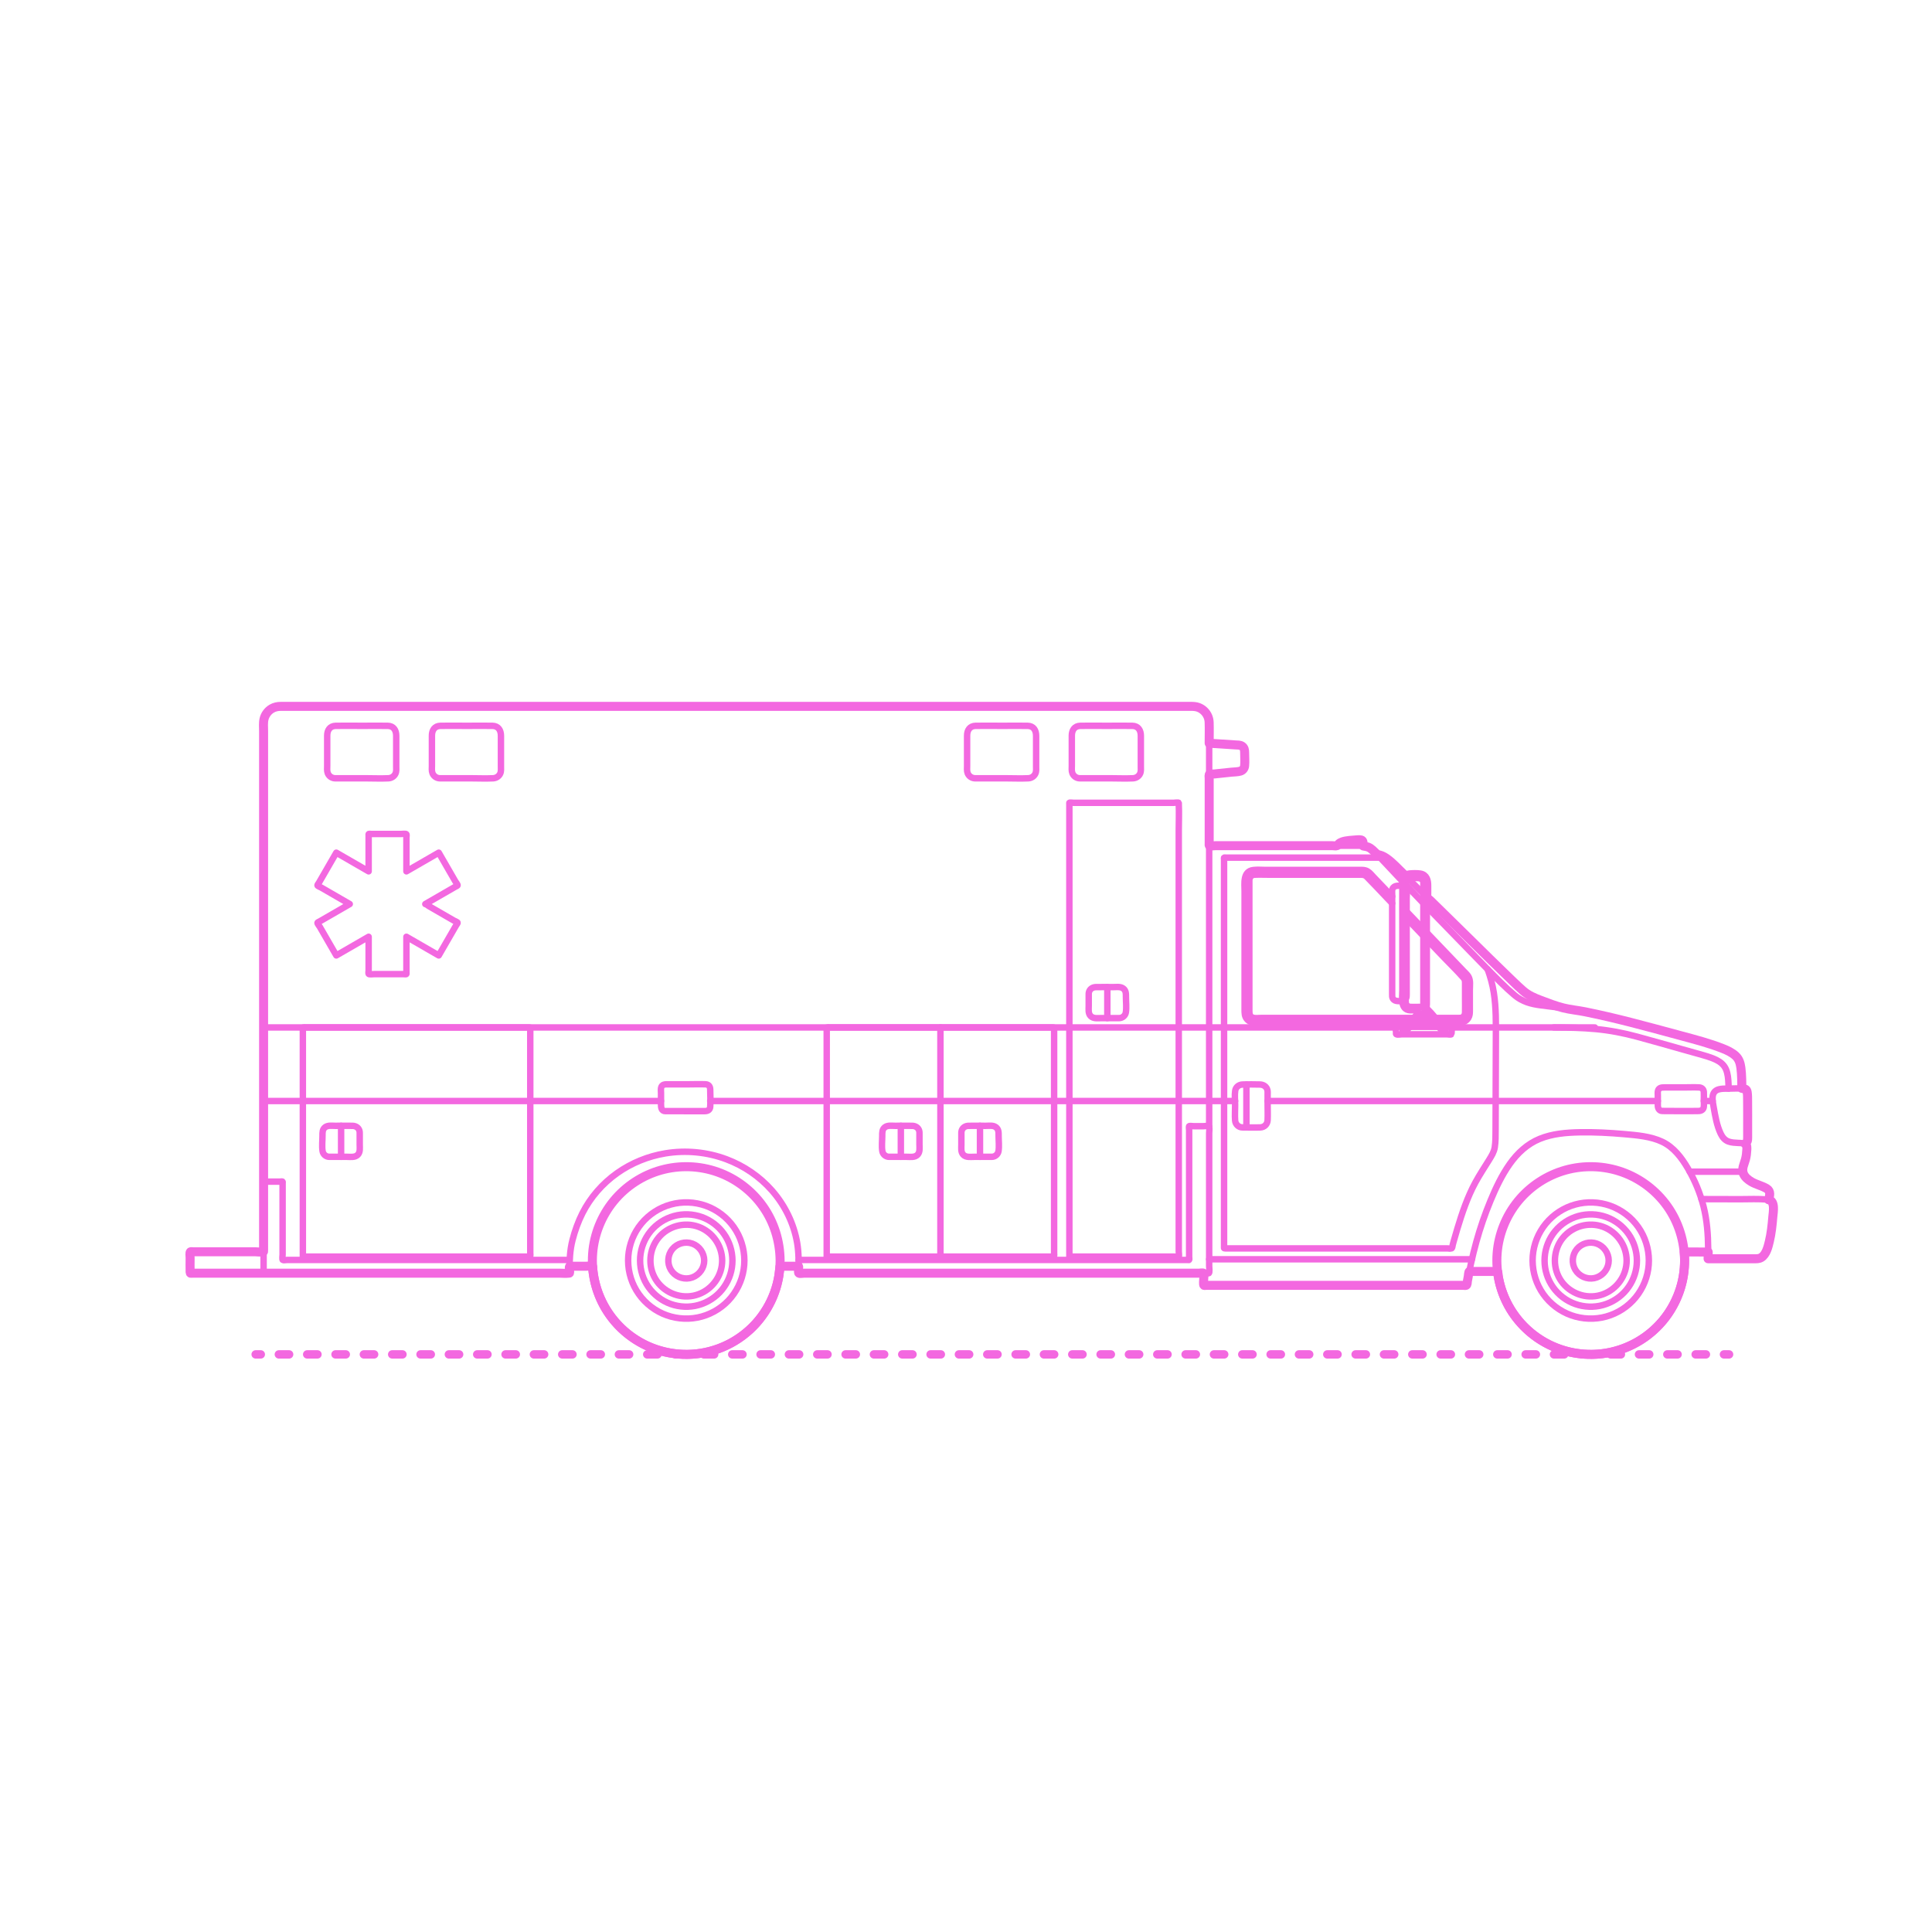 <?xml version="1.0" encoding="utf-8"?>
<!-- Generator: Adobe Illustrator 23.0.6, SVG Export Plug-In . SVG Version: 6.00 Build 0)  -->
<!DOCTYPE svg PUBLIC "-//W3C//DTD SVG 1.1//EN" "http://www.w3.org/Graphics/SVG/1.1/DTD/svg11.dtd">
<svg version="1.1" xmlns:x="http://ns.adobe.com/Extensibility/1.0/" xmlns:i="http://ns.adobe.com/AdobeIllustrator/10.0/" xmlns:graph="http://ns.adobe.com/Graphs/1.0/"
	 xmlns="http://www.w3.org/2000/svg" xmlns:xlink="http://www.w3.org/1999/xlink" x="0px" y="0px" viewBox="0 0 750 750"
	 enable-background="new 0 0 750 750" xml:space="preserve">
<g id="FILL-BACKGROUND">
	<rect fill="#FFFFFF" width="750" height="750"/>
</g>
<g id="AG-DIAGRAM">
	<g id="POLYLINE_1328_">
		<g>
			<g>
				
					<line fill="none" stroke="#F368E0" stroke-width="3.25" stroke-linecap="round" stroke-linejoin="round" x1="99.243" y1="525.775" x2="101.243" y2="525.775"/>
				
					<line fill="none" stroke="#F368E0" stroke-width="3.25" stroke-linecap="round" stroke-linejoin="round" stroke-dasharray="4,7" x1="108.242" y1="525.775" x2="665.73" y2="525.775"/>
				
					<line fill="none" stroke="#F368E0" stroke-width="3.25" stroke-linecap="round" stroke-linejoin="round" x1="669.23" y1="525.775" x2="671.23" y2="525.775"/>
			</g>
		</g>
	</g>
</g>
<g id="AG-DETAIL">
</g>
<g id="AG-TRANSPORT">
	<g id="POLYLINE_1251_">
		
			<line fill="none" stroke="#F368E0" stroke-width="2.5" stroke-linecap="round" stroke-linejoin="round" stroke-miterlimit="10" x1="619.13" y1="398.853" x2="563.451" y2="398.853"/>
	</g>
	<g id="POLYLINE_1252_">
		
			<line fill="none" stroke="#F368E0" stroke-width="2.5" stroke-linecap="round" stroke-linejoin="round" stroke-miterlimit="10" x1="541.946" y1="398.853" x2="102.326" y2="398.853"/>
	</g>
	<g id="POLYLINE_1253_">
		
			<path fill="none" stroke="#F368E0" stroke-width="2.5" stroke-linecap="round" stroke-linejoin="round" stroke-miterlimit="10" d="
			M535.771,332.927c-5.435,0-10.869,0-16.304,0c-9.858,0-19.717,0-29.575,0c-3.652,0-7.303,0-10.955,0c-1.001,0-2.001,0-3.002,0
			c-0.145,0-0.67-0.074-0.755,0.025c-0.08,0.092,0,0.614,0,0.73c0,0.571,0,1.142,0,1.713c0,1.992,0,3.985,0,5.977
			c0,6.77,0,13.54,0,20.31c0,9.295,0,18.591,0,27.886c0,10.189,0,20.378,0,30.567c0,9.661,0,19.322,0,28.983
			c0,7.582,0,15.165,0,22.747c0,3.98,0,7.96,0,11.94c0,0.661-0.19,0.815,0.476,0.819c1.86,0.011,3.72,0,5.579,0
			c8.02,0,16.041,0,24.061,0c10.109,0,20.217,0,30.326,0c7.705,0,15.411,0,23.116,0c1.024,0,2.048,0,3.072,0
			c0.406,0,1.203,0.159,1.583,0c0.168-0.07,0.076,0.028,0.196-0.089c0.228-0.223,0.292-1.066,0.377-1.374
			c0.149-0.544,0.297-1.089,0.448-1.633c0.413-1.485,0.846-2.964,1.293-4.439c1.872-6.183,3.948-12.388,7.044-18.081
			c1.642-3.018,3.553-5.887,5.356-8.809c0.942-1.527,1.878-3.023,2.159-4.818c0.347-2.218,0.315-4.515,0.322-6.756
			c0.011-3.519,0.022-7.038,0.033-10.558c0.026-8.3,0.052-16.6,0.078-24.9c0.019-5.934,0.116-11.943-0.808-17.822
			c-0.487-3.098-1.317-6.107-2.377-9.055"/>
	</g>
	<g id="POLYLINE_1254_">
		
			<path fill="none" stroke="#F368E0" stroke-width="2.5" stroke-linecap="round" stroke-linejoin="round" stroke-miterlimit="10" d="
			M258.273,431.339c-1.586-0.014-1.67-1.504-1.67-2.69c0-1.436,0-2.871,0-4.307c0-0.666-0.109-1.433,0.036-2.093
			c0.301-1.371,1.593-1.326,2.694-1.326c2.701,0,5.402,0,8.102,0c2.152,0,4.329-0.097,6.479,0c1.188,0.053,1.771,0.843,1.786,1.977
			c0.029,2.227,0.178,4.551,0,6.77c-0.098,1.217-0.997,1.667-2.097,1.67C268.494,431.349,263.383,431.339,258.273,431.339z"/>
	</g>
	<g id="POLYLINE_1255_">
		
			<line fill="none" stroke="#F368E0" stroke-width="2.5" stroke-linecap="round" stroke-linejoin="round" stroke-miterlimit="10" x1="275.701" y1="427.403" x2="479.473" y2="427.403"/>
	</g>
	<g id="POLYLINE_1256_">
		
			<line fill="none" stroke="#F368E0" stroke-width="2.5" stroke-linecap="round" stroke-linejoin="round" stroke-miterlimit="10" x1="102.326" y1="427.403" x2="256.603" y2="427.403"/>
	</g>
	<g id="POLYLINE_1257_">
		
			<line fill="none" stroke="#F368E0" stroke-width="2.5" stroke-linecap="round" stroke-linejoin="round" stroke-miterlimit="10" x1="492.087" y1="427.403" x2="643.565" y2="427.403"/>
	</g>
	<g id="POLYLINE_1258_">
		
			<line fill="none" stroke="#F368E0" stroke-width="2.5" stroke-linecap="round" stroke-linejoin="round" stroke-miterlimit="10" x1="661.423" y1="427.403" x2="664.864" y2="427.403"/>
	</g>
	<g id="POLYLINE_1259_">
		
			<path fill="none" stroke="#F368E0" stroke-width="2.5" stroke-linecap="round" stroke-linejoin="round" stroke-miterlimit="10" d="
			M603.176,398.853c5.44,0.028,10.885,0.119,16.305,0.62c5.411,0.5,10.717,1.536,15.963,2.944c5.971,1.602,11.91,3.331,17.863,4.996
			c1.999,0.559,4.002,1.108,5.998,1.68c2.373,0.679,4.833,1.302,7.053,2.408c1.602,0.798,2.947,1.93,3.664,3.614
			c0.74,1.737,0.882,3.711,0.967,5.573c0.029,0.635,0.043,1.27,0.057,1.905"/>
	</g>
	<g id="POLYLINE_1260_">
		
			<path fill="none" stroke="#F368E0" stroke-width="2.5" stroke-linecap="round" stroke-linejoin="round" stroke-miterlimit="10" d="
			M519.072,328.297c1.243-1.587,3.026-1.834,4.929-2.05c1.339-0.152,2.814-0.354,4.16-0.193c1.254,0.15,0.945,1.415,0.945,2.387"/>
	</g>
	<g id="POLYLINE_1261_">
		
			<path fill="none" stroke="#F368E0" stroke-width="2.5" stroke-linecap="round" stroke-linejoin="round" stroke-miterlimit="10" d="
			M553.883,352.008c3.707,3.809,7.414,7.618,11.121,11.427c4.134,4.248,8.248,8.518,12.404,12.745
			c3.409,3.467,6.83,7.033,10.554,10.167c2.982,2.51,6.347,3.417,10.185,3.909c5.194,0.666,10.352,1.213,15.504,2.195
			c5.256,1.001,10.465,2.214,15.659,3.495c4.959,1.223,9.899,2.513,14.83,3.847c5.457,1.477,10.92,2.931,16.343,4.529
			c2.496,0.735,4.993,1.478,7.431,2.39c1.869,0.699,3.785,1.48,5.35,2.746c2.767,2.238,2.737,5.977,2.848,9.268
			c0.043,1.286,0.049,2.573,0.054,3.859"/>
	</g>
	<g id="POLYLINE_1262_">
		
			<line fill="none" stroke="#F368E0" stroke-width="2.5" stroke-linecap="round" stroke-linejoin="round" stroke-miterlimit="10" x1="545.717" y1="343.49" x2="552.554" y2="350.627"/>
	</g>
	<g id="POLYLINE_1263_">
		
			<path fill="none" stroke="#F368E0" stroke-width="2.5" stroke-linecap="round" stroke-linejoin="round" stroke-miterlimit="10" d="
			M553.883,348.236c2.635,2.586,5.269,5.171,7.904,7.757c4.771,4.682,9.541,9.364,14.312,14.046
			c2.345,2.301,4.667,4.628,7.039,6.901c1.931,1.849,3.853,3.709,5.795,5.546c1.404,1.328,2.809,2.745,4.474,3.747
			c1.71,1.029,3.653,1.705,5.522,2.382c2.149,0.779,4.319,1.492,6.493,2.195c0.505,0.163,1.009,0.326,1.514,0.489"/>
	</g>
	<g id="POLYLINE_1264_">
		
			<line fill="none" stroke="#F368E0" stroke-width="2.5" stroke-linecap="round" stroke-linejoin="round" stroke-miterlimit="10" x1="546.668" y1="341.106" x2="552.554" y2="346.922"/>
	</g>
	<g id="POLYLINE_1265_">
		
			<path fill="none" stroke="#F368E0" stroke-width="2.5" stroke-linecap="round" stroke-linejoin="round" stroke-miterlimit="10" d="
			M534.563,331.644c3.179,0.612,5.411,2.947,7.649,5.12c1.161,1.127,2.321,2.255,3.482,3.382"/>
	</g>
	<g id="POLYLINE_1266_">
		
			<path fill="none" stroke="#F368E0" stroke-width="2.5" stroke-linecap="round" stroke-linejoin="round" stroke-miterlimit="10" d="
			M469.397,328.297c4.249,0.002,8.497,0.004,12.746,0.005c8.389,0.003,16.779,0.007,25.168,0.01
			c5.995,0.002,11.989,0.005,17.984,0.007c2.278,0.001,4.969-0.251,6.926,1.132c1.471,1.039,2.65,2.515,3.877,3.821
			c2.57,2.734,5.139,5.469,7.709,8.203c0.208,0.222,0.417,0.444,0.625,0.665"/>
	</g>
	<g id="POLYLINE_1267_">
		
			<path fill="none" stroke="#F368E0" stroke-width="2.5" stroke-linecap="round" stroke-linejoin="round" stroke-miterlimit="10" d="
			M553.883,362.056c2.971,3.105,5.942,6.21,8.913,9.316c1.809,1.89,3.617,3.78,5.426,5.67c0.611,0.638,1.355,1.268,1.813,2.035
			c0.902,1.511,0.543,3.581,0.543,5.228c0,2.726,0,5.451,0,8.177c0,0.982-0.06,1.891-0.608,2.746
			c-0.808,1.262-2.106,1.765-3.537,1.773c-2.528,0.014-5.056,0-7.584,0"/>
	</g>
	<g id="POLYLINE_1268_">
		
			<line fill="none" stroke="#F368E0" stroke-width="2.5" stroke-linecap="round" stroke-linejoin="round" stroke-miterlimit="10" x1="546.052" y1="353.872" x2="552.554" y2="360.668"/>
	</g>
	<g id="POLYLINE_1269_">
		
			<path fill="none" stroke="#F368E0" stroke-width="2.5" stroke-linecap="round" stroke-linejoin="round" stroke-miterlimit="10" d="
			M553.883,364.71c2.246,2.347,4.492,4.695,6.738,7.042c2.49,2.602,5.108,5.127,7.49,7.828c0.509,0.577,0.628,1.128,0.631,1.874
			c0.009,1.982,0,3.963,0,5.945c0,1.856,0.051,3.72,0,5.576c-0.024,0.867-0.357,1.648-1.203,2.02
			c-0.395,0.174-0.797,0.168-1.217,0.17c-1.052,0.004-2.105,0-3.157,0c-1.97,0-3.941,0-5.911,0"/>
	</g>
	<g id="POLYLINE_1270_">
		
			<line fill="none" stroke="#F368E0" stroke-width="2.5" stroke-linecap="round" stroke-linejoin="round" stroke-miterlimit="10" x1="546.052" y1="356.526" x2="552.554" y2="363.322"/>
	</g>
	<g id="POLYLINE_1271_">
		
			<path fill="none" stroke="#F368E0" stroke-width="2.5" stroke-linecap="round" stroke-linejoin="round" stroke-miterlimit="10" d="
			M552.554,390.438c-0.04,0.661-1.114,0.432-1.517,0.432c-1.169,0-2.367,0.078-3.534,0c-1.015-0.068-1.714-0.719-1.786-1.747
			c-0.177-2.531,0-5.138,0-7.673c0-10.719,0-21.439,0-32.158c0-1.661,0-3.322,0-4.984c0-0.61-0.079-1.28,0.016-1.888
			c0.209-1.338,1.367-1.506,2.483-1.506c1.245,0,3.369-0.468,4.123,0.903c0.295,0.538,0.215,1.193,0.215,1.784
			c0,1.436,0,2.872,0,4.308c0,5.051,0,10.103,0,15.154c0,8.952,0,17.904,0,26.856C552.554,390.094,552.554,390.266,552.554,390.438z
			"/>
	</g>
	<g id="POLYLINE_1272_">
		
			<line fill="none" stroke="#F368E0" stroke-width="2.5" stroke-linecap="round" stroke-linejoin="round" stroke-miterlimit="10" x1="557.089" y1="397.001" x2="548.879" y2="397.001"/>
	</g>
	<g id="POLYLINE_1273_">
		
			<line fill="none" stroke="#F368E0" stroke-width="2.5" stroke-linecap="round" stroke-linejoin="round" stroke-miterlimit="10" x1="555.494" y1="395.166" x2="550.645" y2="395.166"/>
	</g>
	<g id="POLYLINE_1274_">
		
			<path fill="none" stroke="#F368E0" stroke-width="2.5" stroke-linecap="round" stroke-linejoin="round" stroke-miterlimit="10" d="
			M547.035,397.001c-4.645,0-9.289,0-13.934,0c-9.042,0-18.084,0-27.127,0c-6.102,0-12.204,0-18.306,0
			c-1.425,0-2.72-0.254-3.673-1.449c-0.859-1.077-0.84-2.296-0.84-3.588c0-7.038,0-14.076,0-21.115c0-8.277,0-16.554,0-24.831
			c0-2.941-0.779-7.767,3.384-8.273c1.573-0.191,3.248-0.028,4.826-0.028c3.984,0,7.968,0,11.952,0c7.925,0,15.85,0,23.775,0
			c1.267,0,2.606-0.15,3.754,0.5c0.945,0.535,1.691,1.532,2.43,2.304c1.538,1.608,3.077,3.216,4.615,4.823
			c0.849,0.888,1.699,1.775,2.548,2.663"/>
	</g>
	<g id="POLYLINE_1275_">
		
			<path fill="none" stroke="#F368E0" stroke-width="2.5" stroke-linecap="round" stroke-linejoin="round" stroke-miterlimit="10" d="
			M548.801,395.166c-4.217,0-8.433,0-12.65,0c-8.591,0-17.182,0-25.773,0c-6.877,0-13.755,0-20.632,0
			c-1.015,0-2.294,0.207-3.292-0.076c-1.46-0.414-1.464-1.775-1.464-2.998c0-6.522,0-13.043,0-19.565c0-8.219,0-16.438,0-24.657
			c0-2.004-0.021-4.01,0-6.015c0.013-1.285,0.736-2.243,2.084-2.303c1.969-0.087,3.961,0,5.931,0c3.962,0,7.924,0,11.886,0
			c7.459,0,14.917,0,22.376,0c1.247,0,2.345-0.17,3.295,0.786c2.606,2.624,5.118,5.348,7.675,8.02
			c0.735,0.768,1.469,1.535,2.204,2.303"/>
	</g>
	<g id="POLYLINE_1276_">
		
			<path fill="none" stroke="#F368E0" stroke-width="2.5" stroke-linecap="round" stroke-linejoin="round" stroke-miterlimit="10" d="
			M560.27,398.636c0.563,0,1.126,0,1.689,0c0.239,0,1.337-0.149,1.491,0.017c0.168,0.181,0.102,2.741-0.039,2.858
			c-0.234,0.197-1.49,0-1.782,0c-1.252,0-2.503,0-3.755,0c-3.242,0-6.483,0-9.725,0c-1.318,0-2.637,0-3.955,0
			c-0.466,0-1.698,0.234-2.115,0c-0.218-0.122-0.135-0.249-0.135-0.607c0-0.398-0.248-1.931,0-2.227
			c0.16-0.192,1.284-0.042,1.563-0.042c0.651,0,1.301,0,1.952,0"/>
	</g>
	<g id="POLYLINE_1277_">
		
			<line fill="none" stroke="#F368E0" stroke-width="2.5" stroke-linecap="round" stroke-linejoin="round" stroke-miterlimit="10" x1="547.305" y1="398.636" x2="558.51" y2="398.636"/>
	</g>
	<g id="POLYLINE_1278_">
		
			<path fill="none" stroke="#F368E0" stroke-width="2.5" stroke-linecap="round" stroke-linejoin="round" stroke-miterlimit="10" d="
			M551.657,392.199c-2.218,2.304-4.436,4.608-6.653,6.912c-0.38,0.395-1.025,1.296-0.056,1.514c0.721,0.162,1.597-1.199,1.991-1.609
			c1.426-1.481,2.852-2.962,4.278-4.444c0.528-0.549,1.056-1.097,1.585-1.646c0.343-0.356,0.265-0.416,0.644-0.118
			c1.072,0.844,1.952,2.246,2.845,3.273c1.185,1.363,2.334,2.77,3.56,4.096c0.384,0.415,1.268,0.77,1.366-0.128
			c0.035-0.318-0.161-0.491-0.34-0.714c-0.471-0.588-0.992-1.142-1.486-1.711c-1.337-1.539-2.675-3.078-4.012-4.617
			c-0.357-0.41-1.325-1.214-1.497-1.685c-0.143-0.393,0-1.111,0.001-1.522c0-1.132,0-2.264,0-3.395c0-3.562,0-7.125,0.001-10.687
			c0-8.321,0-16.642,0-24.963c0-2.417,0-4.835,0-7.252c0-1.283-0.121-2.493-1.261-3.324c-0.734-0.536-1.533-0.59-2.408-0.59
			c-1.177,0-2.598-0.226-3.743,0.163c-1.415,0.481-2.072,1.776-2.083,3.191c-0.043,5.899,0,11.8,0,17.699c0,7.94,0,15.879,0,23.819
			c0,2.644-0.893,7.577,3.071,7.739C547.868,392.216,551.657,392.187,551.657,392.199z"/>
	</g>
	<g id="POLYLINE_1279_">
		
			<path fill="none" stroke="#F368E0" stroke-width="2.5" stroke-linecap="round" stroke-linejoin="round" stroke-miterlimit="10" d="
			M545.717,344.682c0.684,1.012,0.335,2.863,0.335,3.986c0,3.437,0,6.873,0,10.31c0,7.931,0,15.863,0,23.794
			c0,1.121,0,2.242,0,3.362c0,0.557,0.02,1.089-0.3,1.581"/>
	</g>
	<g id="POLYLINE_1280_">
		
			<path fill="none" stroke="#F368E0" stroke-width="2.5" stroke-linecap="round" stroke-linejoin="round" stroke-miterlimit="10" d="
			M544.388,388.547c-1.148,0.107-2.893,0.305-3.639-0.816c-0.364-0.547-0.31-1.168-0.31-1.791c0-3.604,0-7.208,0-10.811
			c0-9.306,0-18.612,0-27.918c0-0.666-0.123-1.515,0.132-2.153c0.598-1.499,2.532-1.232,3.817-1.155"/>
	</g>
	<g id="POLYLINE_1281_">
		
			<line fill="none" stroke="#F368E0" stroke-width="2.5" stroke-linecap="round" stroke-linejoin="round" stroke-miterlimit="10" x1="655.95" y1="454.853" x2="676.569" y2="454.853"/>
	</g>
	<g id="POLYLINE_1282_">
		
			<path fill="none" stroke="#F368E0" stroke-width="2.5" stroke-linecap="round" stroke-linejoin="round" stroke-miterlimit="10" d="
			M686.577,465.757c0.23-0.908,0.632-2.195,0.344-3.151c-0.302-1.002-1.577-1.476-2.456-1.836c-2.45-1.003-5.363-1.858-7.049-4.067
			c-2.004-2.624,0.109-5.557,0.501-8.355c0.146-1.042,0.497-2.634,0.054-3.669c-0.452-1.056-2.158-0.928-3.095-0.984
			c-1.298-0.077-2.667-0.106-3.902-0.56c-1.431-0.526-2.35-1.688-2.992-3.021c-1.523-3.163-2.129-6.88-2.742-10.308
			c-0.455-2.545-1.276-6.053,2.037-6.932c1.102-0.292,2.293-0.263,3.422-0.275c1.996-0.021,4.039-0.136,6.032-0.003
			c1.32,0.088,1.507,0.987,1.593,2.133c0.116,1.543,0.095,3.1,0.096,4.647c0.001,2.784,0.003,5.568,0.004,8.352
			c0.001,1.545,0.159,3.189-0.046,4.73c-0.087,0.653-0.332,1.183-0.844,1.614"/>
	</g>
	<g id="POLYLINE_1283_">
		
			<path fill="none" stroke="#F368E0" stroke-width="2.5" stroke-linecap="round" stroke-linejoin="round" stroke-miterlimit="10" d="
			M681.999,488.642c2.973,0.004,4.033-3.641,4.652-5.939c0.965-3.582,1.335-7.38,1.606-11.071c0.093-1.274,0.223-2.606,0.036-3.879
			c-0.194-1.318-0.95-1.93-2.244-2.068c-3.431-0.364-7.002-0.145-10.442-0.153c-5.033-0.013-10.067-0.025-15.1-0.038"/>
	</g>
	<g id="POLYLINE_1284_">
		
			<line fill="none" stroke="#F368E0" stroke-width="2.5" stroke-linecap="round" stroke-linejoin="round" stroke-miterlimit="10" x1="663.072" y1="488.642" x2="681.999" y2="488.642"/>
	</g>
	<g id="POLYLINE_1285_">
		
			<path fill="none" stroke="#F368E0" stroke-width="2.5" stroke-linecap="round" stroke-linejoin="round" stroke-miterlimit="10" d="
			M645.312,431.277c-1.234-0.011-1.742-1.051-1.746-2.129c-0.006-1.286,0-2.571,0-3.857c0-0.597-0.1-1.297,0.066-1.883
			c0.334-1.18,1.4-1.27,2.415-1.27c2.48,0,4.959,0,7.439,0c2.025,0,4.077-0.097,6.101,0c1.028,0.05,1.759,0.694,1.836,1.742
			c0.078,1.06,0,2.155,0,3.218c0,0.834,0.088,1.723-0.004,2.554c-0.123,1.104-0.98,1.604-2.002,1.626
			C654.719,431.376,650.01,431.277,645.312,431.277z"/>
	</g>
	<g id="POLYLINE_1286_">
		
			<line fill="none" stroke="#F368E0" stroke-width="2.5" stroke-linecap="round" stroke-linejoin="round" stroke-miterlimit="10" x1="483.856" y1="421.002" x2="483.856" y2="437.658"/>
	</g>
	<g id="POLYLINE_1287_">
		
			<path fill="none" stroke="#F368E0" stroke-width="2.5" stroke-linecap="round" stroke-linejoin="round" stroke-miterlimit="10" d="
			M482.298,437.658c-1.51-0.013-2.708-1.189-2.821-2.678c-0.151-1.991-0.004-4.047-0.004-6.042c0-1.792-0.245-3.769,0.034-5.548
			c0.227-1.447,1.458-2.339,2.865-2.387c2.227-0.076,4.488-0.05,6.716,0c1.375,0.031,2.606,0.786,2.928,2.196
			c0.123,0.539,0.071,1.125,0.071,1.672c0,1.252,0,2.505,0,3.757c0,2.06,0.091,4.143,0,6.201c-0.071,1.607-1.246,2.763-2.848,2.829
			C486.933,437.753,484.605,437.658,482.298,437.658z"/>
	</g>
	<g id="POLYLINE_1288_">
		
			<line fill="none" stroke="#F368E0" stroke-width="2.5" stroke-linecap="round" stroke-linejoin="round" stroke-miterlimit="10" x1="653.806" y1="485.991" x2="663.113" y2="486.038"/>
	</g>
	<g id="POLYLINE_1289_">
		
			<line fill="none" stroke="#F368E0" stroke-width="2.5" stroke-linecap="round" stroke-linejoin="round" stroke-miterlimit="10" x1="570.352" y1="493.578" x2="581.328" y2="493.578"/>
	</g>
	<g id="POLYLINE_1290_">
		
			<line fill="none" stroke="#F368E0" stroke-width="2.5" stroke-linecap="round" stroke-linejoin="round" stroke-miterlimit="10" x1="469.397" y1="488.853" x2="571.382" y2="488.853"/>
	</g>
	<g id="POLYLINE_1291_">
		
			<line fill="none" stroke="#F368E0" stroke-width="2.5" stroke-linecap="round" stroke-linejoin="round" stroke-miterlimit="10" x1="467.293" y1="498.965" x2="569.337" y2="498.965"/>
	</g>
	<g id="POLYLINE_1292_">
		
			<path fill="none" stroke="#F368E0" stroke-width="2.5" stroke-linecap="round" stroke-linejoin="round" stroke-miterlimit="10" d="
			M569.337,498.965c1.027-5.676,2.228-11.306,3.77-16.866c1.508-5.436,3.344-10.781,5.507-15.992
			c2.055-4.951,4.374-9.877,7.48-14.266c2.977-4.208,6.785-7.755,11.597-9.731c4.908-2.015,10.342-2.455,15.596-2.553
			c5.759-0.108,11.533,0.202,17.268,0.707c4.88,0.43,10.221,0.85,14.711,2.972c4.44,2.099,7.523,6.17,9.946,10.311
			c2.688,4.593,4.797,9.628,6.096,14.79c1.346,5.352,1.767,10.898,1.803,16.401c0.008,1.301-0.012,2.602-0.039,3.903"/>
	</g>
	<g id="POLYLINE_1293_">
		
			<line fill="none" stroke="#F368E0" stroke-width="2.5" stroke-linecap="round" stroke-linejoin="round" stroke-miterlimit="10" x1="467.293" y1="494.255" x2="467.293" y2="498.965"/>
	</g>
	<g id="POLYLINE_1294_">
		
			<path fill="none" stroke="#F368E0" stroke-width="2.5" stroke-linecap="round" stroke-linejoin="round" stroke-miterlimit="10" d="
			M469.397,288.518c2.912,0.188,5.824,0.376,8.736,0.563c1.56,0.101,3.967-0.227,4.795,1.486c0.424,0.878,0.231,2.059,0.231,2.992
			c0,1.277,0.19,2.708-0.035,3.974c-0.343,1.927-2.291,1.925-3.826,2.087c-3.301,0.347-6.601,0.695-9.902,1.042"/>
	</g>
	<g id="POLYLINE_1295_">
		
			<path fill="none" stroke="#F368E0" stroke-width="2.5" stroke-linecap="round" stroke-linejoin="round" stroke-miterlimit="10" d="
			M102.326,458.705c0-1.696,0-3.392,0-5.088c0-4.598,0-9.195,0-13.793c0-6.765,0-13.529,0-20.294c0-8.229,0-16.457,0-24.686
			c0-8.895,0-17.789,0-26.684c0-8.854,0-17.707,0-26.561c0-8.078,0-16.156,0-24.234c0-6.567,0-13.134,0-19.701
			c0-4.321,0-8.643,0-12.964c0-1.601-0.15-3.289,0.05-4.885c0.316-2.514,2.148-4.655,4.583-5.356
			c1.086-0.313,2.213-0.251,3.329-0.251c2.154,0,4.308,0,6.462,0c3.655,0,7.311,0,10.966,0c4.971,0,9.942,0,14.913,0
			c6.101,0,12.201,0,18.302,0c7.045,0,14.089,0,21.134,0c7.802,0,15.605,0,23.407,0c8.375,0,16.749,0,25.124,0
			c8.761,0,17.521,0,26.282,0c8.961,0,17.922,0,26.883,0c8.975,0,17.951,0,26.926,0c8.804,0,17.608,0,26.412,0
			c8.447,0,16.894,0,25.34,0c7.904,0,15.807,0,23.711,0c7.175,0,14.349,0,21.524,0c6.26,0,12.519,0,18.779,0
			c5.176,0,10.352,0,15.527,0c3.867,0,7.734,0,11.602,0c2.394,0,4.788,0,7.182,0c0.944,0,1.918-0.062,2.86,0.032
			c2.522,0.252,4.708,2.026,5.473,4.442c0.505,1.596,0.299,3.462,0.299,5.11c0,4.347,0,8.694,0,13.041c0,6.831,0,13.662,0,20.492
			c0,8.397,0,16.795,0,25.192c0,8.949,0,17.898,0,26.847c0,8.58,0,17.159,0,25.739c0,7.26,0,14.521,0,21.781
			c0,4.991,0,9.983,0,14.974c0,1.775,0,3.55,0,5.326"/>
	</g>
	<g id="POLYLINE_1296_">
		
			<line fill="none" stroke="#F368E0" stroke-width="2.5" stroke-linecap="round" stroke-linejoin="round" stroke-miterlimit="10" x1="302.775" y1="491.541" x2="310.038" y2="491.541"/>
	</g>
	<g id="POLYLINE_1297_">
		
			<line fill="none" stroke="#F368E0" stroke-width="2.5" stroke-linecap="round" stroke-linejoin="round" stroke-miterlimit="10" x1="221.077" y1="491.541" x2="230.029" y2="491.541"/>
	</g>
	<g id="POLYLINE_1298_">
		
			<path fill="none" stroke="#F368E0" stroke-width="2.5" stroke-linecap="round" stroke-linejoin="round" stroke-miterlimit="10" d="
			M221.131,489.117c-5.072,0-10.144,0-15.216,0c-11.503,0-23.006,0-34.509,0c-12.364,0-24.729,0-37.093,0
			c-7.656,0-15.312,0-22.968,0c-0.27,0-1.356,0.178-1.582,0c-0.263-0.206-0.057-1.763-0.057-2.125c0-5.642,0-11.285,0-16.927
			c0-2.724,0-5.447,0-8.171c0-0.8,0-1.6,0-2.4c0-0.151,0.076-0.699-0.028-0.788c-0.142-0.123-0.944,0-1.125,0
			c-0.78,0-1.559,0-2.339,0c-0.697,0-1.393,0-2.09,0c-0.353,0-1.322-0.181-1.631,0c-0.466,0.273-0.166,2.481-0.166,3.092
			c0,5.888,0,11.777,0,17.665c0,2.001,0.039,4.006,0,6.006c-0.006,0.306,0.054,0.36-0.117,0.472c-0.279,0.183-1.278,0-1.606,0
			c-5.625,0-11.25,0-16.875,0c-2.592,0-5.183,0-7.775,0c-0.525,0-1.384-0.168-1.891,0c-0.407,0.135-0.259,0.234-0.259,0.79
			c0,1.482,0,2.963,0,4.445c0,0.63,0,1.26,0,1.89c0,0.168-0.123,1.04,0,1.165c0.095,0.097,0.594,0.025,0.744,0.025
			c2.005,0,4.011,0,6.016,0c8.659,0,17.318,0,25.977,0c12.2,0,24.4,0,36.6,0c12.553,0,25.106,0,37.66,0c9.719,0,19.438,0,29.156,0
			c2.8,0,5.601,0,8.401,0c0.716,0,1.431,0,2.147,0c0.769,0,0.565-0.055,0.567-0.968c0.01-4.039,0.163-8.005,1.183-11.934
			c0.925-3.563,2.182-7.113,3.845-10.401c3.128-6.183,7.804-11.529,13.452-15.534c5.548-3.934,11.998-6.563,18.704-7.678
			c7.969-1.325,16.247-0.54,23.81,2.31c6.73,2.536,12.843,6.691,17.598,12.097c5.046,5.737,8.499,12.818,9.792,20.356
			c0.669,3.899,0.582,7.812,0.582,11.753"/>
	</g>
	<g id="POLYLINE_1299_">
		
			<path fill="none" stroke="#F368E0" stroke-width="2.5" stroke-linecap="round" stroke-linejoin="round" stroke-miterlimit="10" d="
			M310.038,494.255c2.506,0,5.012,0,7.517,0c6.556,0,13.112,0,19.668,0c9.133,0,18.265,0,27.398,0c10.296,0,20.592,0,30.888,0
			c10.062,0,20.123,0,30.185,0c8.353,0,16.707,0,25.06,0c5.193,0,10.386,0,15.579,0c0.647,0,1.293,0,1.94,0
			c0.213,0,0.805,0.11,0.993,0c0.407-0.238,0.132-2.33,0.132-2.847c0-8.596,0-17.191,0-25.787c0-8.56,0-17.12,0-25.68
			c0-0.733,0.184-1.747,0-2.462c-0.021-0.082,0.034-0.24-0.016-0.293c-0.222-0.234-1.916,0-2.237,0c-1.264,0-2.527,0-3.791,0
			c-0.238,0-1.549-0.177-1.729,0.001c-0.164,0.163,0,1.345,0,1.563c0,8.267,0,16.534,0,24.801c0,8.107,0,16.213,0,24.32
			c0,0.179,0.13,1.111-0.003,1.246c-0.064,0.065-0.532,0-0.616,0c-1.388,0-2.777,0-4.165,0c-5.965,0-11.931,0-17.896,0
			c-8.905,0-17.811,0-26.716,0c-10.298,0-20.595,0-30.893,0c-10.069,0-20.138,0-30.207,0c-8.222,0-16.444,0-24.666,0
			c-4.827,0-9.655,0-14.482,0c-0.647,0-1.294,0-1.941,0"/>
	</g>
	<g id="POLYLINE_1300_">
		
			<line fill="none" stroke="#F368E0" stroke-width="2.5" stroke-linecap="round" stroke-linejoin="round" stroke-miterlimit="10" x1="102.326" y1="485.941" x2="102.326" y2="494.255"/>
	</g>
	<g id="POLYLINE_1301_">
		
			<path fill="none" stroke="#F368E0" stroke-width="2.5" stroke-linecap="round" stroke-linejoin="round" stroke-miterlimit="10" d="
			M135.774,350.952c-3.684-2.127-7.369-4.254-11.053-6.382c-0.199-0.115-1.425-0.619-1.487-0.858
			c-0.048-0.187,0.47-0.844,0.568-1.013c1.261-2.183,2.521-4.367,3.782-6.55c0.99-1.715,1.98-3.43,2.97-5.145
			c4.184,2.416,8.369,4.832,12.553,7.247c0-3.041,0-6.082,0-9.123c0-1.601,0-3.201,0-4.802c0-0.139-0.054-0.492,0.032-0.569
			c0.135-0.12,0.96,0,1.129,0c3.762,0,7.525,0,11.287,0c0.398,0,2.017-0.207,2.217,0.089c0.151,0.224,0,1.053,0,1.318
			c0,0.823,0,1.647,0,2.47c0,3.539,0,7.079,0,10.618c4.184-2.416,8.369-4.832,12.553-7.247c2.134,3.697,4.269,7.394,6.403,11.091
			c0.145,0.25,0.968,1.28,0.913,1.582c-0.032,0.175-0.73,0.458-0.898,0.555c-2.16,1.247-4.32,2.494-6.48,3.741
			c-1.72,0.993-3.439,1.986-5.159,2.978c0.338,0,1.049,0.605,1.328,0.767c0.997,0.576,1.994,1.151,2.992,1.727
			c2.245,1.296,4.489,2.592,6.734,3.888c0.199,0.115,1.425,0.619,1.487,0.858c0.048,0.187-0.47,0.844-0.568,1.013
			c-1.261,2.183-2.521,4.367-3.782,6.55c-0.99,1.715-1.98,3.43-2.97,5.145c-4.184-2.416-8.369-4.832-12.553-7.247
			c0,3.041,0,6.082,0,9.123c0,1.601,0,3.202,0,4.802c0,0.139,0.054,0.492-0.032,0.569c-0.135,0.12-0.96,0-1.129,0
			c-3.762,0-7.525,0-11.287,0c-0.398,0-2.017,0.207-2.217-0.089c-0.151-0.224,0-1.053,0-1.318c0-0.823,0-1.647,0-2.47
			c0-3.539,0-7.079,0-10.618c-4.184,2.416-8.369,4.832-12.553,7.247c-2.134-3.697-4.269-7.394-6.403-11.091
			c-0.145-0.25-0.968-1.28-0.913-1.582c0.032-0.175,0.73-0.458,0.898-0.555c2.16-1.247,4.32-2.494,6.48-3.741
			C132.335,352.938,134.054,351.945,135.774,350.952z"/>
	</g>
	<g id="POLYLINE_1302_">
		
			<path fill="none" stroke="#F368E0" stroke-width="2.5" stroke-linecap="round" stroke-linejoin="round" stroke-miterlimit="10" d="
			M378.544,302.13c-1.264-0.011-2.423-0.782-2.894-1.961c-0.364-0.911-0.222-2.018-0.222-2.975c0-3.878,0-7.757,0-11.635
			c0-2.09,1.025-3.744,3.294-3.79c3.395-0.068,6.799,0,10.195,0c3.334,0,6.674-0.056,10.008,0c2.317,0.039,3.295,1.75,3.295,3.851
			c0,3.918,0,7.836,0,11.754c0,0.944,0.127,2.008-0.264,2.895c-0.497,1.129-1.59,1.804-2.802,1.861c-2.898,0.138-5.835,0-8.735,0
			c-3.729,0-7.458,0-11.187,0C379.002,302.13,378.773,302.13,378.544,302.13z"/>
	</g>
	<g id="POLYLINE_1303_">
		
			<path fill="none" stroke="#F368E0" stroke-width="2.5" stroke-linecap="round" stroke-linejoin="round" stroke-miterlimit="10" d="
			M419.195,302.13c-1.264-0.011-2.423-0.782-2.894-1.961c-0.364-0.911-0.222-2.018-0.222-2.975c0-3.878,0-7.757,0-11.635
			c0-2.09,1.025-3.744,3.294-3.79c3.395-0.068,6.799,0,10.195,0c3.334,0,6.674-0.056,10.008,0c2.317,0.039,3.295,1.75,3.295,3.851
			c0,3.918,0,7.836,0,11.754c0,0.944,0.127,2.008-0.264,2.895c-0.497,1.129-1.59,1.804-2.802,1.861c-2.898,0.138-5.835,0-8.735,0
			c-3.729,0-7.458,0-11.187,0C419.653,302.13,419.424,302.13,419.195,302.13z"/>
	</g>
	<g id="POLYLINE_1304_">
		
			<path fill="none" stroke="#F368E0" stroke-width="2.5" stroke-linecap="round" stroke-linejoin="round" stroke-miterlimit="10" d="
			M170.788,302.13c-1.264-0.011-2.423-0.782-2.894-1.961c-0.364-0.911-0.222-2.018-0.222-2.975c0-3.878,0-7.757,0-11.635
			c0-2.09,1.025-3.744,3.294-3.79c3.395-0.068,6.799,0,10.195,0c3.334,0,6.674-0.056,10.008,0c2.317,0.039,3.295,1.75,3.295,3.851
			c0,3.918,0,7.836,0,11.754c0,0.944,0.127,2.008-0.264,2.895c-0.497,1.129-1.59,1.804-2.802,1.861c-2.898,0.138-5.835,0-8.735,0
			c-3.729,0-7.458,0-11.187,0C171.246,302.13,171.017,302.13,170.788,302.13z"/>
	</g>
	<g id="POLYLINE_1305_">
		
			<path fill="none" stroke="#F368E0" stroke-width="2.5" stroke-linecap="round" stroke-linejoin="round" stroke-miterlimit="10" d="
			M130.137,302.13c-1.264-0.011-2.423-0.782-2.894-1.961c-0.364-0.911-0.222-2.018-0.222-2.975c0-3.878,0-7.757,0-11.635
			c0-2.09,1.025-3.744,3.294-3.79c3.395-0.068,6.799,0,10.195,0c3.334,0,6.674-0.056,10.008,0c2.317,0.039,3.295,1.75,3.295,3.851
			c0,3.918,0,7.836,0,11.754c0,0.944,0.127,2.008-0.264,2.895c-0.497,1.129-1.59,1.804-2.802,1.861c-2.898,0.138-5.835,0-8.735,0
			c-3.729,0-7.458,0-11.187,0C130.595,302.13,130.366,302.13,130.137,302.13z"/>
	</g>
	<g id="POLYLINE_1306_">
		
			<line fill="none" stroke="#F368E0" stroke-width="2.5" stroke-linecap="round" stroke-linejoin="round" stroke-miterlimit="10" x1="132.415" y1="449.077" x2="132.415" y2="437.046"/>
	</g>
	<g id="POLYLINE_1307_">
		
			<path fill="none" stroke="#F368E0" stroke-width="2.5" stroke-linecap="round" stroke-linejoin="round" stroke-miterlimit="10" d="
			M127.823,449.077c-1.283-0.011-2.401-0.953-2.602-2.227c-0.299-1.895-0.032-4.007-0.032-5.921c0-1.263-0.07-2.523,1.064-3.365
			c1.076-0.799,2.692-0.519,3.938-0.519c2.224,0,4.455-0.055,6.679,0c1.177,0.029,2.236,0.623,2.631,1.786
			c0.18,0.529,0.14,1.085,0.14,1.635c0,1.286,0,2.572,0,3.858c0,1.311,0.268,2.889-0.724,3.933c-1.084,1.141-2.865,0.82-4.278,0.82
			C132.368,449.077,130.095,449.077,127.823,449.077z"/>
	</g>
	<g id="POLYLINE_1308_">
		
			<path fill="none" stroke="#F368E0" stroke-width="2.5" stroke-linecap="round" stroke-linejoin="round" stroke-miterlimit="10" d="
			M117.569,487.803c0-2.932,0-5.864,0-8.795c0-7.047,0-14.094,0-21.141c0-8.54,0-17.08,0-25.619c0-7.41,0-14.82,0-22.23
			c0-2.462,0-4.924,0-7.386c0-0.777,0-1.553,0-2.33c0-0.313-0.13-0.967,0-1.258c0.163-0.366,0.794-0.19,1.268-0.19
			c1.813,0,3.626,0,5.439,0c6.664,0,13.328,0,19.992,0c8.497,0,16.993,0,25.49,0c7.667,0,15.335,0,23.002,0c4.17,0,8.34,0,12.51,0
			c0.676,0,0.579-0.031,0.579,0.649c0,1.528,0,3.055,0,4.583c0,6.291,0,12.581,0,18.872c0,8.419,0,16.838,0,25.256
			c0,7.925,0,15.849,0,23.774c0,4.808,0,9.616,0,14.424c0,0.406,0.161,1.228-0.143,1.393c-0.238,0.129-0.913,0-1.179,0
			c-0.756,0-1.512,0-2.267,0c-5.79,0-11.581,0-17.371,0c-8.293,0-16.585,0-24.878,0c-8.119,0-16.237,0-24.356,0
			c-5.282,0-10.565,0-15.847,0C119.062,487.803,118.315,487.803,117.569,487.803z"/>
	</g>
	<g id="POLYLINE_1309_">
		
			<line fill="none" stroke="#F368E0" stroke-width="2.5" stroke-linecap="round" stroke-linejoin="round" stroke-miterlimit="10" x1="429.863" y1="395.225" x2="429.863" y2="383.193"/>
	</g>
	<g id="POLYLINE_1310_">
		
			<path fill="none" stroke="#F368E0" stroke-width="2.5" stroke-linecap="round" stroke-linejoin="round" stroke-miterlimit="10" d="
			M434.455,395.225c1.283-0.011,2.401-0.953,2.602-2.227c0.299-1.895,0.032-4.007,0.032-5.921c0-1.263,0.07-2.523-1.064-3.365
			c-1.076-0.799-2.692-0.519-3.938-0.519c-2.224,0-4.455-0.055-6.679,0c-1.177,0.029-2.236,0.623-2.631,1.786
			c-0.18,0.529-0.14,1.085-0.14,1.635c0,1.286,0,2.572,0,3.858c0,1.311-0.268,2.889,0.724,3.933c1.084,1.141,2.865,0.82,4.278,0.82
			C429.911,395.225,432.183,395.225,434.455,395.225z"/>
	</g>
	<g id="POLYLINE_1311_">
		
			<path fill="none" stroke="#F368E0" stroke-width="2.5" stroke-linecap="round" stroke-linejoin="round" stroke-miterlimit="10" d="
			M415.128,487.803c7.144,0,14.288,0,21.433,0c4.886,0,9.772,0,14.658,0c1.57,0,3.141,0,4.711,0c0.237,0,1.484,0.176,1.664-0.001
			c0.205-0.201,0-1.68,0-1.948c0-1.779,0-3.559,0-5.338c0-6.325,0-12.649,0-18.974c0-8.971,0-17.943,0-26.914
			c0-10.402,0-20.804,0-31.207c0-10.548,0-21.095,0-31.643c0-9.406,0-18.811,0-28.217c0-7.048,0-14.096,0-21.143
			c0-3.43,0.164-6.906,0-10.333c-0.003-0.071,0.048-0.387-0.003-0.44c-0.201-0.206-1.696,0-1.966,0c-3.971,0-7.942,0-11.913,0
			c-9.001,0-18.001,0-27.002,0c-0.224,0-1.415-0.166-1.581,0.003c-0.058,0.058,0,0.468,0,0.544c0,1.248,0,2.496,0,3.744
			c0,5.49,0,10.98,0,16.471c0,8.471,0,16.942,0,25.413c0,10.18,0,20.36,0,30.539c0,10.595,0,21.19,0,31.785
			c0,9.791,0,19.582,0,29.373c0,7.738,0,15.475,0,23.213c0,4.442,0,8.885,0,13.327C415.128,486.639,415.128,487.221,415.128,487.803
			z"/>
	</g>
	<g id="POLYLINE_1312_">
		
			<path fill="none" stroke="#F368E0" stroke-width="2.5" stroke-linecap="round" stroke-linejoin="round" stroke-miterlimit="10" d="
			M385.023,449.077c1.283-0.011,2.401-0.953,2.602-2.227c0.299-1.895,0.032-4.007,0.032-5.921c0-1.263,0.07-2.523-1.064-3.365
			c-1.076-0.799-2.692-0.519-3.938-0.519c-2.224,0-4.455-0.055-6.679,0c-1.177,0.029-2.236,0.623-2.631,1.786
			c-0.18,0.529-0.14,1.085-0.14,1.635c0,1.286,0,2.572,0,3.858c0,1.311-0.268,2.889,0.724,3.933c1.084,1.141,2.865,0.82,4.278,0.82
			C380.479,449.077,382.751,449.077,385.023,449.077z"/>
	</g>
	<g id="POLYLINE_1313_">
		
			<line fill="none" stroke="#F368E0" stroke-width="2.5" stroke-linecap="round" stroke-linejoin="round" stroke-miterlimit="10" x1="380.431" y1="449.077" x2="380.431" y2="437.046"/>
	</g>
	<g id="POLYLINE_1314_">
		
			<line fill="none" stroke="#F368E0" stroke-width="2.5" stroke-linecap="round" stroke-linejoin="round" stroke-miterlimit="10" x1="349.709" y1="449.077" x2="349.709" y2="437.046"/>
	</g>
	<g id="POLYLINE_1315_">
		
			<path fill="none" stroke="#F368E0" stroke-width="2.5" stroke-linecap="round" stroke-linejoin="round" stroke-miterlimit="10" d="
			M345.117,449.077c-1.283-0.011-2.401-0.953-2.602-2.227c-0.299-1.895-0.032-4.007-0.032-5.921c0-1.263-0.07-2.523,1.064-3.365
			c1.076-0.799,2.692-0.519,3.938-0.519c2.224,0,4.455-0.055,6.679,0c1.177,0.029,2.236,0.623,2.631,1.786
			c0.18,0.529,0.14,1.085,0.14,1.635c0,1.286,0,2.572,0,3.858c0,1.311,0.268,2.889-0.724,3.933c-1.084,1.141-2.865,0.82-4.278,0.82
			C349.661,449.077,347.389,449.077,345.117,449.077z"/>
	</g>
	<g id="POLYLINE_1316_">
		
			<line fill="none" stroke="#F368E0" stroke-width="2.5" stroke-linecap="round" stroke-linejoin="round" stroke-miterlimit="10" x1="365.07" y1="487.803" x2="365.07" y2="398.853"/>
	</g>
	<g id="POLYLINE_1317_">
		
			<path fill="none" stroke="#F368E0" stroke-width="2.5" stroke-linecap="round" stroke-linejoin="round" stroke-miterlimit="10" d="
			M320.93,487.803c0-2.932,0-5.864,0-8.795c0-7.047,0-14.094,0-21.141c0-8.54,0-17.08,0-25.619c0-7.41,0-14.82,0-22.23
			c0-2.462,0-4.924,0-7.386c0-0.777,0-1.553,0-2.33c0-0.313-0.13-0.967,0-1.258c0.163-0.366,0.794-0.19,1.268-0.19
			c1.813,0,3.626,0,5.439,0c6.664,0,13.328,0,19.992,0c8.497,0,16.993,0,25.49,0c7.667,0,15.335,0,23.002,0c4.17,0,8.34,0,12.51,0
			c0.676,0,0.579-0.031,0.579,0.649c0,1.528,0,3.055,0,4.583c0,6.291,0,12.581,0,18.872c0,8.419,0,16.838,0,25.256
			c0,7.925,0,15.849,0,23.774c0,4.808,0,9.616,0,14.424c0,0.406,0.161,1.228-0.143,1.393c-0.238,0.129-0.913,0-1.179,0
			c-0.756,0-1.512,0-2.267,0c-5.79,0-11.581,0-17.371,0c-8.293,0-16.585,0-24.878,0c-8.119,0-16.237,0-24.356,0
			c-5.282,0-10.565,0-15.847,0C322.423,487.803,321.676,487.803,320.93,487.803z"/>
	</g>
	<g id="POLYLINE_1318_">
		
			<path fill="none" stroke="#F368E0" stroke-width="2.5" stroke-linecap="round" stroke-linejoin="round" stroke-miterlimit="10" d="
			M640.085,489.335c-0.014-4.632-1.445-9.206-4.118-12.995c-2.669-3.781-6.484-6.69-10.843-8.25
			c-4.358-1.56-9.153-1.734-13.615-0.505c-4.46,1.228-8.493,3.855-11.429,7.429c-2.925,3.562-4.712,8.008-5.06,12.605
			c-0.351,4.631,0.755,9.322,3.141,13.307c2.378,3.972,5.973,7.148,10.202,9.03c4.213,1.875,8.974,2.405,13.497,1.521
			c4.54-0.888,8.763-3.197,11.96-6.54c3.186-3.331,5.309-7.626,6.004-12.184C639.996,491.623,640.081,490.48,640.085,489.335z"/>
	</g>
	<g id="POLYLINE_1319_">
		
			<path fill="none" stroke="#F368E0" stroke-width="2.5" stroke-linecap="round" stroke-linejoin="round" stroke-miterlimit="10" d="
			M653.959,489.335c-0.065-7.521-2.333-14.876-6.684-21.033c-4.319-6.111-10.512-10.802-17.564-13.306
			c-7.041-2.5-14.797-2.769-21.993-0.758c-7.166,2.003-13.639,6.221-18.361,11.972c-4.722,5.751-7.601,12.921-8.171,20.34
			c-0.574,7.482,1.216,15.068,5.071,21.506c3.855,6.438,9.697,11.597,16.564,14.623c6.809,3.001,14.489,3.848,21.788,2.4
			c7.299-1.448,14.073-5.162,19.222-10.534c5.17-5.394,8.595-12.359,9.715-19.746C653.821,492.988,653.944,491.166,653.959,489.335z
			"/>
	</g>
	<g id="POLYLINE_1320_">
		
			<path fill="none" stroke="#F368E0" stroke-width="2.5" stroke-linecap="round" stroke-linejoin="round" stroke-miterlimit="10" d="
			M635.443,489.335c-0.008-3.68-1.151-7.311-3.271-10.321c-2.115-3.005-5.153-5.314-8.612-6.553
			c-3.459-1.238-7.273-1.381-10.814-0.401c-3.543,0.98-6.744,3.059-9.078,5.901c-2.324,2.831-3.74,6.36-4.019,10.012
			c-0.281,3.677,0.6,7.406,2.495,10.57c1.887,3.151,4.744,5.684,8.103,7.173c3.349,1.485,7.125,1.913,10.721,1.208
			c3.608-0.708,6.957-2.539,9.5-5.195c2.534-2.646,4.212-6.057,4.769-9.678C635.373,491.153,635.441,490.244,635.443,489.335z"/>
	</g>
	<g id="POLYLINE_1321_">
		
			<path fill="none" stroke="#F368E0" stroke-width="2.5" stroke-linecap="round" stroke-linejoin="round" stroke-miterlimit="10" d="
			M624.494,489.335c-0.005-2.914-1.878-5.583-4.624-6.566c-2.743-0.982-5.892-0.111-7.74,2.14c-1.849,2.251-2.09,5.51-0.593,8.009
			c1.497,2.499,4.483,3.825,7.34,3.258c2.846-0.565,5.097-2.915,5.536-5.783C624.466,490.043,624.493,489.689,624.494,489.335z"/>
	</g>
	<g id="POLYLINE_1322_">
		
			<path fill="none" stroke="#F368E0" stroke-width="2.5" stroke-linecap="round" stroke-linejoin="round" stroke-miterlimit="10" d="
			M631.459,489.335c-0.019-5.826-3.747-11.156-9.242-13.123c-5.482-1.962-11.776-0.222-15.471,4.277s-4.177,11.012-1.186,16.007
			c2.991,4.995,8.959,7.645,14.671,6.512c5.689-1.128,10.186-5.825,11.066-11.558C631.405,490.75,631.457,490.043,631.459,489.335z"
			/>
	</g>
	<g id="POLYLINE_1323_">
		
			<path fill="none" stroke="#F368E0" stroke-width="2.5" stroke-linecap="round" stroke-linejoin="round" stroke-miterlimit="10" d="
			M280.342,489.335c-0.019-5.826-3.747-11.156-9.242-13.123c-5.481-1.962-11.775-0.222-15.47,4.277
			c-3.695,4.5-4.177,11.012-1.186,16.007c2.991,4.995,8.959,7.645,14.671,6.512c5.689-1.128,10.186-5.825,11.066-11.558
			C280.287,490.75,280.339,490.043,280.342,489.335z"/>
	</g>
	<g id="POLYLINE_1324_">
		
			<path fill="none" stroke="#F368E0" stroke-width="2.5" stroke-linecap="round" stroke-linejoin="round" stroke-miterlimit="10" d="
			M273.377,489.335c-0.005-2.914-1.878-5.583-4.624-6.566c-2.743-0.982-5.892-0.111-7.74,2.14c-1.849,2.251-2.09,5.51-0.593,8.009
			c1.497,2.499,4.483,3.825,7.34,3.258c2.846-0.565,5.097-2.915,5.536-5.783C273.349,490.043,273.376,489.689,273.377,489.335z"/>
	</g>
	<g id="POLYLINE_1325_">
		
			<path fill="none" stroke="#F368E0" stroke-width="2.5" stroke-linecap="round" stroke-linejoin="round" stroke-miterlimit="10" d="
			M284.326,489.335c-0.008-3.68-1.151-7.311-3.271-10.321c-2.115-3.005-5.153-5.314-8.612-6.553
			c-3.459-1.238-7.273-1.381-10.814-0.401c-3.543,0.98-6.744,3.059-9.078,5.901c-2.324,2.831-3.74,6.36-4.019,10.012
			c-0.281,3.677,0.6,7.406,2.495,10.57c1.887,3.151,4.744,5.684,8.103,7.173c3.349,1.485,7.125,1.913,10.721,1.208
			c3.608-0.708,6.957-2.539,9.5-5.195c2.534-2.646,4.212-6.057,4.769-9.678C284.256,491.153,284.324,490.244,284.326,489.335z"/>
	</g>
	<g id="POLYLINE_1326_">
		
			<path fill="none" stroke="#F368E0" stroke-width="2.5" stroke-linecap="round" stroke-linejoin="round" stroke-miterlimit="10" d="
			M302.842,489.335c-0.065-7.521-2.333-14.876-6.684-21.033c-4.319-6.111-10.512-10.802-17.564-13.306
			c-7.041-2.5-14.797-2.769-21.993-0.758c-7.166,2.003-13.639,6.221-18.361,11.972c-4.722,5.751-7.601,12.921-8.171,20.34
			c-0.574,7.482,1.216,15.068,5.071,21.506c3.855,6.438,9.697,11.597,16.564,14.623c6.809,3.001,14.489,3.848,21.788,2.4
			c7.299-1.448,14.073-5.162,19.222-10.534c5.17-5.394,8.595-12.359,9.715-19.746C302.704,492.988,302.826,491.166,302.842,489.335z
			"/>
	</g>
	<g id="POLYLINE_1327_">
		
			<path fill="none" stroke="#F368E0" stroke-width="2.5" stroke-linecap="round" stroke-linejoin="round" stroke-miterlimit="10" d="
			M288.967,489.335c-0.014-4.632-1.445-9.206-4.118-12.995c-2.669-3.781-6.484-6.69-10.843-8.25
			c-4.358-1.56-9.153-1.734-13.615-0.505c-4.46,1.228-8.493,3.855-11.429,7.429c-2.925,3.562-4.712,8.008-5.06,12.605
			c-0.351,4.631,0.755,9.322,3.141,13.307c2.378,3.972,5.973,7.148,10.202,9.03c4.213,1.875,8.974,2.405,13.497,1.521
			c4.54-0.888,8.763-3.197,11.96-6.54c3.186-3.331,5.309-7.626,6.004-12.184C288.879,491.623,288.964,490.48,288.967,489.335z"/>
	</g>
</g>
<g id="AG-OUTLINE">
	<g id="POLYLINE_1465_">
		
			<path fill="none" stroke="#F368E0" stroke-width="3.5" stroke-linecap="round" stroke-linejoin="round" stroke-miterlimit="10" d="
			M469.397,288.518c0-2.678,0.084-5.368-0.002-8.045c-0.026-0.814-0.19-1.613-0.509-2.363c-0.681-1.603-2.018-2.883-3.649-3.494
			c-0.949-0.356-1.914-0.407-2.911-0.407c-1.575,0-3.15,0-4.726,0c-2.986,0-5.972,0-8.958,0c-4.213,0-8.426,0-12.639,0
			c-5.292,0-10.585,0-15.877,0c-6.215,0-12.431,0-18.646,0c-6.982,0-13.963,0-20.945,0c-7.591,0-15.183,0-22.774,0
			c-8.045,0-16.089,0-24.134,0c-8.341,0-16.682,0-25.023,0c-8.481,0-16.962,0-25.443,0c-8.497,0-16.995,0-25.492,0
			c-8.258,0-16.517,0-24.775,0c-7.992,0-15.984,0-23.976,0c-7.473,0-14.946,0-22.419,0c-6.83,0-13.659,0-20.489,0
			c-6.029,0-12.059,0-18.088,0c-5.073,0-10.146,0-15.219,0c-3.96,0-7.919,0-11.879,0c-2.69,0-5.38,0-8.069,0
			c-1.263,0-2.527-0.007-3.79,0c-1.223,0.006-2.393,0.25-3.46,0.872c-1.508,0.88-2.611,2.37-3.01,4.07
			c-0.348,1.484-0.169,3.149-0.169,4.653c0,4.761,0,9.522,0,14.283c0,7.267,0,14.533,0,21.8c0,8.379,0,16.759,0,25.138
			c0,8.087,0,16.175,0,24.262c0,6.391,0,12.782,0,19.172c0,3.29,0,6.579,0,9.868c0,2.387,0,4.775,0,7.162c0,7.496,0,14.991,0,22.487
			c0,7.668,0,15.335,0,23.003c0,3.005,0,6.011,0,9.016c0,7.242,0,14.483,0,21.724c0,1.187,0,2.373,0,3.56
			c0,0.574,0.131,0.544-0.303,0.659c-0.851,0.225-2.075,0-2.95,0c-1.723,0-3.445,0-5.168,0c-4.106,0-8.213,0-12.319,0
			c-1.66,0-3.32,0-4.981,0c-0.561,0-1.122,0-1.683,0c-0.212,0-0.765-0.103-0.955,0c-0.414,0.225-0.164,1.799-0.164,2.334
			c0,1.837-0.061,3.685,0,5.52c0.022,0.675,0.246,0.461,0.918,0.461c1.255,0,2.511,0,3.766,0c7.389,0,14.778,0,22.167,0
			c1.837,0,3.674,0,5.511,0c4.943,0,9.885,0,14.828,0c7.366,0,14.732,0,22.098,0c8.397,0,16.795,0,25.192,0
			c8.037,0,16.075,0,24.112,0c6.305,0,12.609,0,18.914,0c2.038,0,4.075,0,6.113,0c1.049,0,2.212,0.142,3.254,0
			c0.194-0.026,0.304,0.04,0.395-0.069c0.135-0.161,0.003-0.984,0.003-1.191c0.001-0.293-0.145-1.057,0.004-1.304
			c0.149-0.249,0.469-0.15,0.857-0.15c1.905,0,3.811,0,5.716,0c0.574,0,1.572-0.199,2.115,0c0.133,0.049,0.189-0.023,0.268,0.051
			c0.123,0.115,0.071,0.956,0.088,1.137c0.418,4.461,1.666,8.832,3.66,12.844c2.13,4.286,5.116,8.135,8.728,11.274
			c3.545,3.081,7.688,5.46,12.132,6.977c4.551,1.554,9.408,2.193,14.206,1.868c4.557-0.308,9.043-1.477,13.171-3.433
			c4.309-2.042,8.201-4.938,11.402-8.472c3.161-3.49,5.629-7.595,7.236-12.021c0.766-2.108,1.334-4.286,1.7-6.498
			c0.182-1.102,0.202-2.238,0.394-3.333c0.066-0.377-0.04-0.28,0.195-0.395c0.181-0.088,0.656,0,0.856,0c0.968,0,1.935,0,2.903,0
			c0.901,0,1.801,0,2.702,0c0.626,0,0.633-0.114,0.633,0.538c0,0.439-0.223,1.962,0.097,2.176c0.337,0.225,1.609,0,1.999,0
			c3.613,0,7.227,0,10.84,0c6.018,0,12.036,0,18.054,0c7.548,0,15.095,0,22.643,0c8.398,0,16.797,0,25.195,0
			c8.36,0,16.721,0,25.081,0c7.561,0,15.121,0,22.682,0c5.967,0,11.935,0,17.902,0c3.581,0,7.161,0,10.742,0
			c0.355,0,1.644-0.219,1.945,0c0.278,0.202,0.076,1.682,0.076,2.062c0,0.461-0.251,2.411,0.081,2.649c0.143,0.102,0.742,0,0.913,0
			c0.619,0,1.238,0,1.857,0c2.043,0,4.087,0,6.13,0c6.554,0,13.108,0,19.662,0c8.259,0,16.518,0,24.777,0c8.111,0,16.222,0,24.333,0
			c5.994,0,11.987,0,17.981,0c1.655,0,3.31,0,4.965,0c0.309,0,0.848,0.106,1.142,0c0.506-0.183,0.405-1.104,0.506-1.662
			c0.107-0.589,0.215-1.177,0.33-1.765c0.071-0.36,0.122-1.754,0.403-1.961c0.188-0.139,1.019,0,1.24,0c0.887,0,1.775,0,2.662,0
			c1.932,0,3.864,0,5.796,0c0.207,0,1.085-0.14,1.247,0c0.224,0.193,0.225,1.545,0.283,1.882c0.766,4.493,2.382,8.835,4.742,12.735
			c2.381,3.936,5.51,7.407,9.176,10.186c3.573,2.709,7.648,4.744,11.958,5.981c4.708,1.352,9.679,1.737,14.539,1.134
			c4.7-0.582,9.273-2.094,13.399-4.417c4.343-2.446,8.165-5.791,11.172-9.765c2.925-3.866,5.064-8.316,6.255-13.015
			c1.018-4.016,1.335-8.183,0.967-12.308c3.102,0.016,6.205,0.031,9.307,0.047c-0.009,0.868-0.023,1.736-0.04,2.605
			c3.817,0,7.633,0,11.45,0c2.119,0,4.239,0,6.358,0c0.989,0,1.96,0.066,2.84-0.485c1.936-1.211,2.613-4.112,3.11-6.151
			c0.767-3.147,1.102-6.434,1.371-9.657c0.146-1.75,1.015-6.151-1.623-6.593c0.396-1.565,0.914-3.316-0.714-4.317
			c-1.854-1.141-4.077-1.568-5.964-2.675c-1.289-0.756-2.595-1.779-3.138-3.22c-0.707-1.878,0.324-3.657,0.807-5.446
			c0.331-1.225,0.475-2.505,0.533-3.77c0.033-0.72,0.129-1.786-0.594-2.21c0.23-0.431,0.619-0.649,0.772-1.155
			c0.142-0.469,0.139-0.983,0.145-1.469c0.015-1.286-0.001-2.573-0.002-3.858c-0.002-3.4,0.025-6.801-0.016-10.201
			c-0.014-1.122,0.018-2.276-0.153-3.388c-0.167-1.087-0.63-1.324-1.657-1.457c-0.443-0.057-0.324,0.078-0.435-0.311
			c-0.113-0.394-0.002-0.971-0.006-1.388c-0.008-0.722-0.022-1.444-0.047-2.165c-0.047-1.394-0.121-2.791-0.307-4.174
			c-0.237-1.759-0.68-3.379-2.007-4.628c-1.429-1.344-3.255-2.181-5.06-2.896c-5.232-2.073-10.776-3.495-16.202-4.963
			c-6.539-1.769-13.073-3.551-19.636-5.231c-5.839-1.494-11.708-2.872-17.616-4.065c-2.777-0.561-5.682-0.813-8.424-1.496
			c-2.939-0.732-5.893-1.887-8.727-2.953c-2.51-0.944-4.856-1.939-6.897-3.716c-2.503-2.178-4.846-4.554-7.242-6.846
			c-3.896-3.728-7.712-7.54-11.56-11.317c-5.716-5.61-11.431-11.219-17.147-16.829c-0.363-0.356-1.169-0.881-1.38-1.355
			c-0.126-0.282-0.023-0.817-0.023-1.128c0-1.122,0-2.244,0-3.366c0-1.881-0.429-3.838-2.654-4.148
			c-1.277-0.178-2.776-0.144-4.056-0.015c-0.361,0.037-0.693,0.138-1.026,0.281c-0.201,0.086-0.3,0.218-0.482,0.168
			c-0.231-0.064-0.544-0.499-0.713-0.659c-2.197-2.074-4.286-4.488-6.785-6.217c-0.55-0.381-1.133-0.715-1.75-0.975
			c-0.684-0.288-1.571-0.346-2.109-0.82c-1.055-0.929-1.892-2.045-3.251-2.551c-0.463-0.172-0.949-0.265-1.437-0.33
			c-0.398-0.053-0.401,0.021-0.514-0.297c-0.133-0.373,0.062-0.898,0-1.293c-0.068-0.433-0.257-0.716-0.7-0.837
			c-0.677-0.184-1.609-0.035-2.305-0.001c-0.747,0.037-1.491,0.105-2.234,0.192c-0.948,0.112-1.921,0.237-2.829,0.549
			c-0.534,0.184-1.005,0.438-1.41,0.835c-0.183,0.179-0.389,0.558-0.608,0.65c-0.417,0.175-1.295,0-1.736,0
			c-3.042,0-6.085,0-9.127,0c-8.91,0-17.821,0-26.731,0c-3.228,0-6.455,0-9.683,0c-0.555,0-1.62,0.212-2.142,0
			c-0.337-0.137-0.205-0.309-0.205-0.788c0-7.796,0-15.593,0-23.389c0-0.665,0-1.33,0-1.995c0-0.339-0.115-0.918,0-1.238
			c0.112-0.311-0.094-0.084,0.179-0.242c0.423-0.246,1.431-0.151,1.913-0.201c2.17-0.228,4.34-0.457,6.51-0.685
			c1.123-0.118,2.4-0.086,3.493-0.405c0.94-0.274,1.569-1.101,1.662-2.062c0.164-1.699,0.006-3.483,0.006-5.189
			c0-0.955-0.144-1.837-0.991-2.426c-0.763-0.531-1.791-0.45-2.675-0.507C476.128,288.953,472.763,288.736,469.397,288.518z"/>
	</g>
	<g id="POLYLINE_1466_">
		
			<path fill="none" stroke="#F368E0" stroke-width="3.5" stroke-linecap="round" stroke-linejoin="round" stroke-miterlimit="10" d="
			M302.842,489.335c-0.065-7.521-2.333-14.876-6.684-21.033c-4.319-6.111-10.512-10.802-17.564-13.306
			c-7.041-2.5-14.797-2.769-21.993-0.758c-7.166,2.003-13.639,6.221-18.361,11.972c-4.722,5.751-7.601,12.921-8.171,20.34
			c-0.574,7.482,1.216,15.068,5.071,21.506c3.855,6.438,9.697,11.597,16.564,14.623c6.809,3.001,14.489,3.848,21.788,2.4
			c7.299-1.448,14.073-5.162,19.222-10.534c5.17-5.394,8.595-12.359,9.715-19.746C302.704,492.988,302.826,491.166,302.842,489.335z
			"/>
	</g>
	<g id="POLYLINE_1467_">
		
			<path fill="none" stroke="#F368E0" stroke-width="3.5" stroke-linecap="round" stroke-linejoin="round" stroke-miterlimit="10" d="
			M653.959,489.335c-0.065-7.521-2.333-14.876-6.684-21.033c-4.319-6.111-10.512-10.802-17.564-13.306
			c-7.041-2.5-14.797-2.769-21.993-0.758c-7.166,2.003-13.639,6.221-18.361,11.972c-4.722,5.751-7.601,12.921-8.171,20.34
			c-0.574,7.482,1.216,15.068,5.071,21.506c3.855,6.438,9.697,11.597,16.564,14.623c6.809,3.001,14.489,3.848,21.788,2.4
			c7.299-1.448,14.073-5.162,19.222-10.534c5.17-5.394,8.595-12.359,9.715-19.746C653.821,492.988,653.944,491.166,653.959,489.335z
			"/>
	</g>
</g>
</svg>
